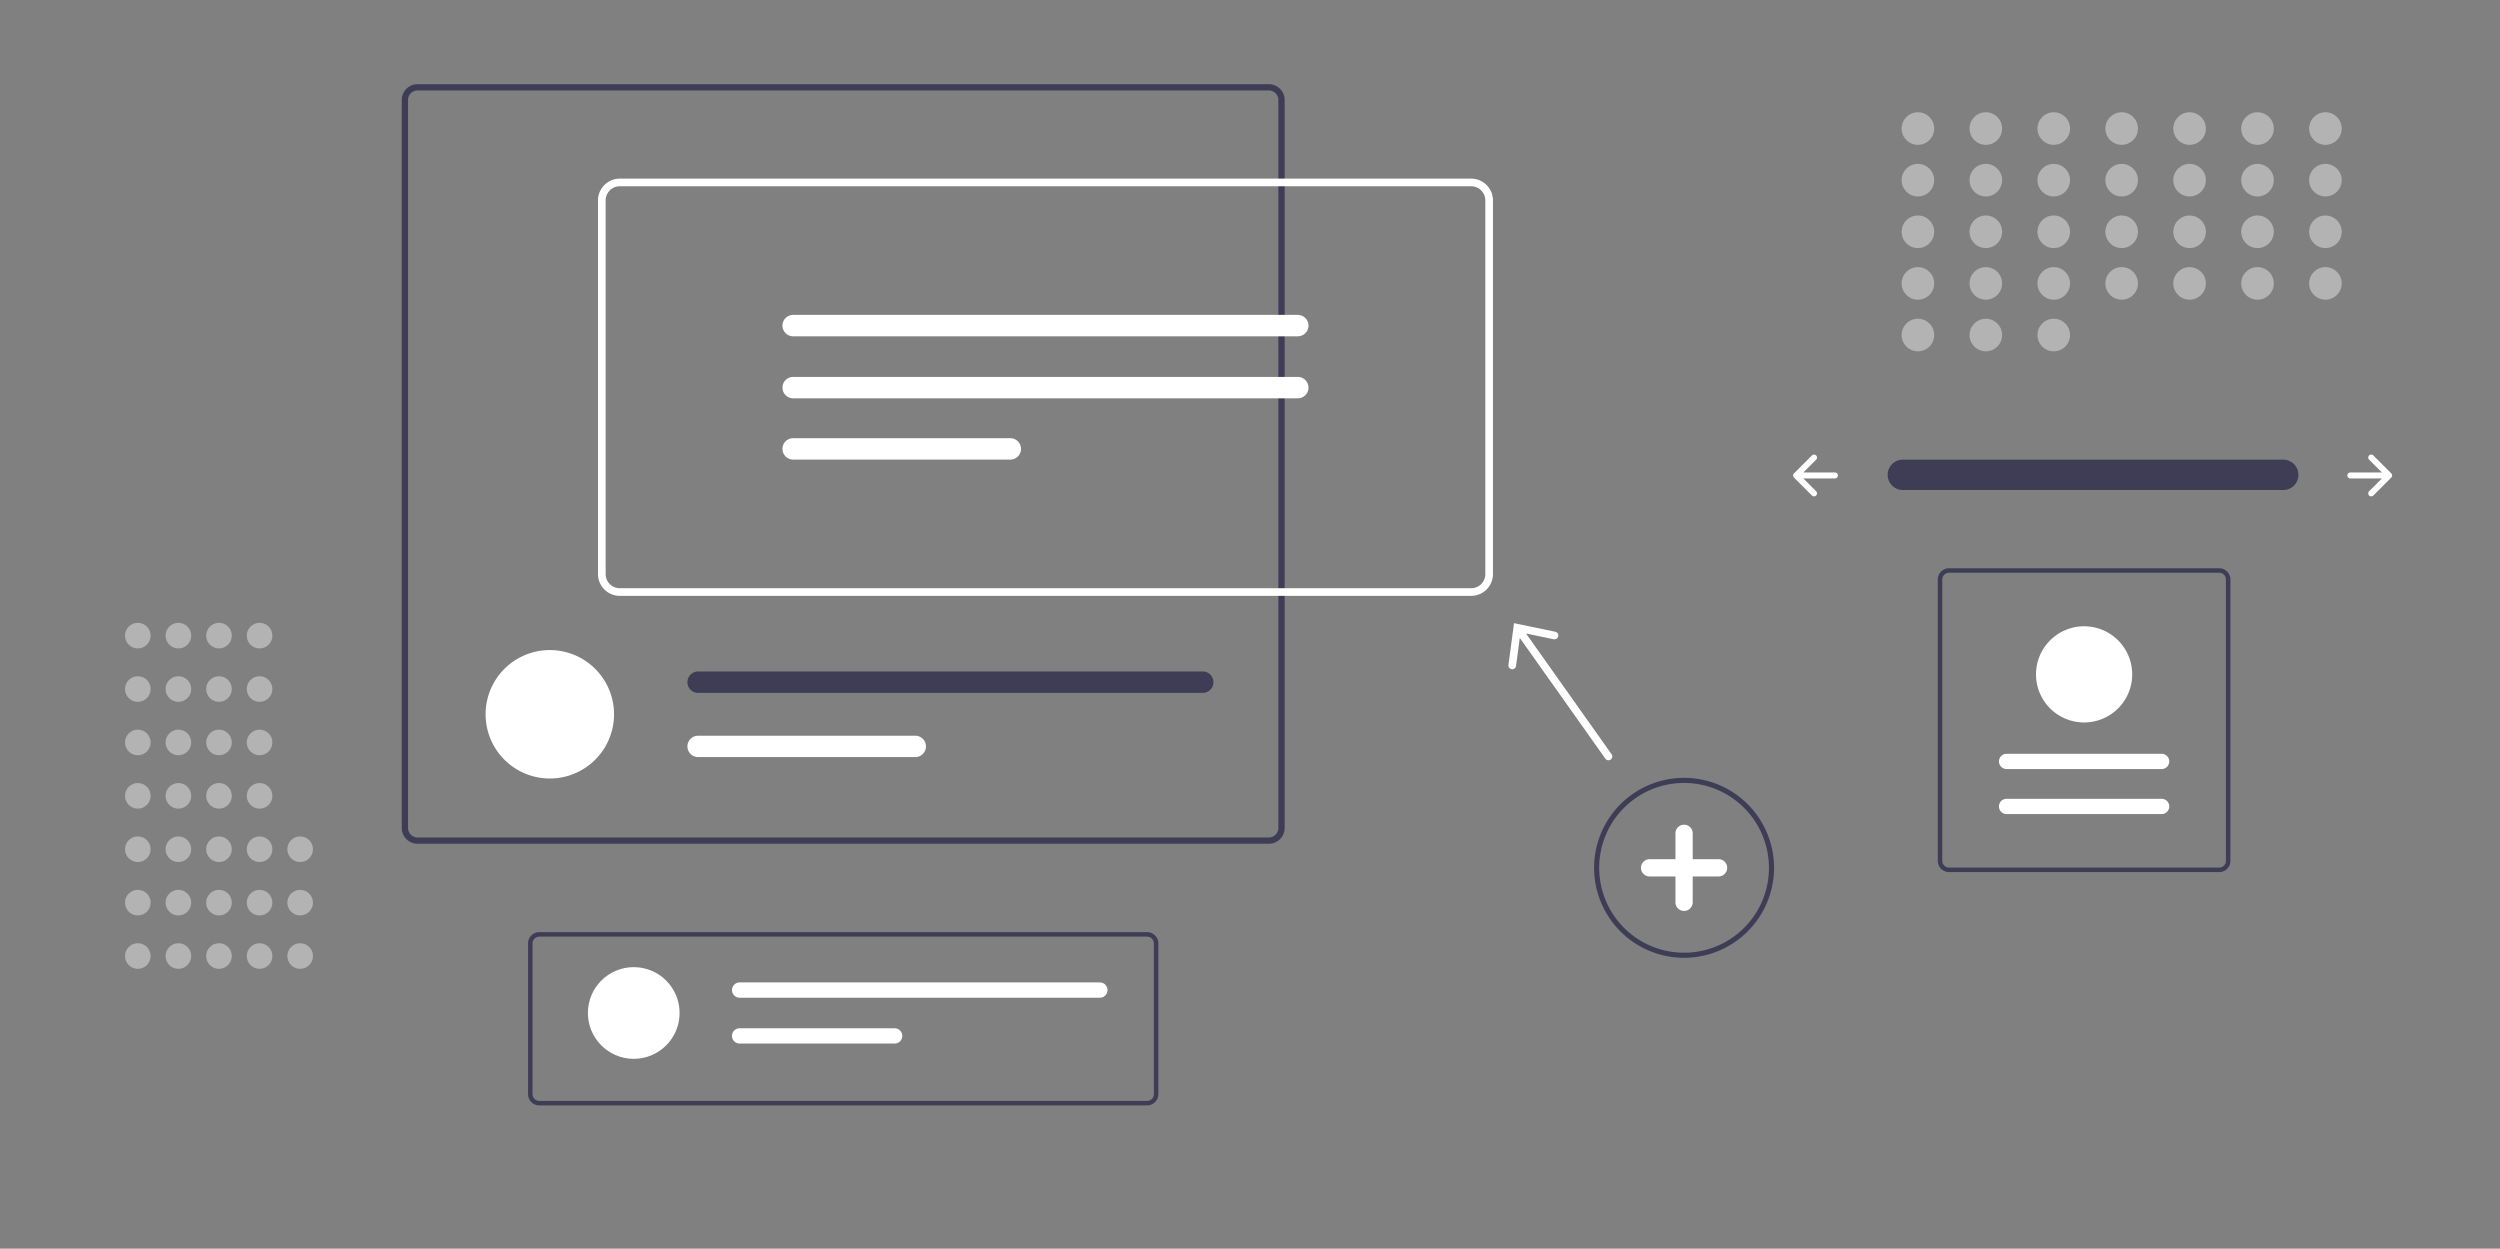 <svg xmlns="http://www.w3.org/2000/svg" data-name="Layer 1" width="980" height="489.48" viewBox="0 0 980 489.48" xmlns:xlink="http://www.w3.org/1999/xlink">
  <rect x="0" y="0" width="980" height="489.48" fill="#808080" stroke="none"/>
  <path id="f4300551-56ef-4356-8f30-d0080b223343-251" data-name="Path 40"
        d="M855.799,385.452a5.947,5.947,0,0,0,0,11.892H1004.885a5.947,5.947,0,1,0,.195-11.892q-.098-.002-.195,0Z" transform="translate(-110 -205.26)"
        fill="#3f3d56"/>
  <path
    d="M1038.694,383.797a1.17,1.17,0,0,0,0,1.655l5.023,5.023H1031.331a1.17,1.17,0,1,0,0,2.34H1043.717l-5.023,5.023a1.17,1.17,0,1,0,1.655,1.655l7.02-7.02a1.17,1.17,0,0,0,0-1.655l-7.02-7.02A1.17,1.17,0,0,0,1038.694,383.797Z"
    transform="translate(-110 -205.26)" fill="#fff"/>
  <path
    d="M821.927,383.797a1.17,1.17,0,0,1,0,1.655l-5.023,5.023h12.386a1.17,1.17,0,1,1,0,2.34H816.905l5.023,5.023a1.17,1.17,0,0,1-1.655,1.655l-7.02-7.02a1.17,1.17,0,0,1,0-1.655l7.02-7.02A1.17,1.17,0,0,1,821.927,383.797Z"
    transform="translate(-110 -205.26)" fill="#fff"/>
  <g opacity="0.4">
    <circle cx="751.82" cy="50.39" r="6.39" fill="#fff"/>
    <circle cx="778.445" cy="50.39" r="6.39" fill="#fff"/>
    <circle cx="805.069" cy="50.39" r="6.39" fill="#fff"/>
    <circle cx="831.694" cy="50.39" r="6.39" fill="#fff"/>
    <circle cx="858.318" cy="50.39" r="6.39" fill="#fff"/>
    <circle cx="884.943" cy="50.39" r="6.39" fill="#fff"/>
    <circle cx="911.567" cy="50.39" r="6.39" fill="#fff"/>
    <circle cx="751.82" cy="70.625" r="6.39" fill="#fff"/>
    <circle cx="778.445" cy="70.625" r="6.39" fill="#fff"/>
    <circle cx="805.069" cy="70.625" r="6.39" fill="#fff"/>
    <circle cx="831.694" cy="70.625" r="6.39" fill="#fff"/>
    <circle cx="858.318" cy="70.625" r="6.39" fill="#fff"/>
    <circle cx="884.943" cy="70.625" r="6.39" fill="#fff"/>
    <circle cx="911.567" cy="70.625" r="6.39" fill="#fff"/>
    <circle cx="751.82" cy="90.859" r="6.39" fill="#fff"/>
    <circle cx="778.445" cy="90.859" r="6.39" fill="#fff"/>
    <circle cx="805.069" cy="90.859" r="6.39" fill="#fff"/>
    <circle cx="831.694" cy="90.859" r="6.39" fill="#fff"/>
    <circle cx="858.318" cy="90.859" r="6.39" fill="#fff"/>
    <circle cx="884.943" cy="90.859" r="6.39" fill="#fff"/>
    <circle cx="911.567" cy="90.859" r="6.39" fill="#fff"/>
    <circle cx="751.82" cy="111.094" r="6.39" fill="#fff"/>
    <circle cx="778.445" cy="111.094" r="6.39" fill="#fff"/>
    <circle cx="751.82" cy="131.329" r="6.39" fill="#fff"/>
    <circle cx="778.445" cy="131.329" r="6.39" fill="#fff"/>
    <circle cx="805.069" cy="131.329" r="6.39" fill="#fff"/>
    <circle cx="805.069" cy="111.094" r="6.39" fill="#fff"/>
    <circle cx="831.694" cy="111.094" r="6.39" fill="#fff"/>
    <circle cx="858.318" cy="111.094" r="6.39" fill="#fff"/>
    <circle cx="884.943" cy="111.094" r="6.39" fill="#fff"/>
    <circle cx="911.567" cy="111.094" r="6.39" fill="#fff"/>
  </g>
  <path
    d="M770.157,580.719a35.272,35.272,0,1,1,35.272-35.272A35.313,35.313,0,0,1,770.157,580.719Zm0-68.545a33.272,33.272,0,1,0,33.272,33.272A33.31,33.31,0,0,0,770.157,512.174Z"
    transform="translate(-110 -205.26)" fill="#3f3d56"/>
  <path
    d="M783.681,542.065H773.538V531.923a3.381,3.381,0,0,0-6.762,0v10.142H756.634a3.381,3.381,0,0,0,0,6.762h10.142v10.142a3.381,3.381,0,0,0,6.762,0V548.827h10.142a3.381,3.381,0,1,0,0-6.762Z"
    transform="translate(-110 -205.26)" fill="#fff"/>
  <g opacity="0.4">
    <circle cx="54.024" cy="374.766" r="5.024" fill="#fff"/>
    <circle cx="54.024" cy="353.833" r="5.024" fill="#fff"/>
    <circle cx="54.024" cy="332.9" r="5.024" fill="#fff"/>
    <circle cx="54.024" cy="311.967" r="5.024" fill="#fff"/>
    <circle cx="54.024" cy="291.034" r="5.024" fill="#fff"/>
    <circle cx="54.024" cy="270.101" r="5.024" fill="#fff"/>
    <circle cx="54.024" cy="249.168" r="5.024" fill="#fff"/>
    <circle cx="69.933" cy="374.766" r="5.024" fill="#fff"/>
    <circle cx="69.933" cy="353.833" r="5.024" fill="#fff"/>
    <circle cx="69.933" cy="332.9" r="5.024" fill="#fff"/>
    <circle cx="69.933" cy="311.967" r="5.024" fill="#fff"/>
    <circle cx="69.933" cy="291.034" r="5.024" fill="#fff"/>
    <circle cx="69.933" cy="270.101" r="5.024" fill="#fff"/>
    <circle cx="69.933" cy="249.168" r="5.024" fill="#fff"/>
    <circle cx="85.842" cy="374.766" r="5.024" fill="#fff"/>
    <circle cx="85.842" cy="353.833" r="5.024" fill="#fff"/>
    <circle cx="85.842" cy="332.9" r="5.024" fill="#fff"/>
    <circle cx="85.842" cy="311.967" r="5.024" fill="#fff"/>
    <circle cx="85.842" cy="291.034" r="5.024" fill="#fff"/>
    <circle cx="85.842" cy="270.101" r="5.024" fill="#fff"/>
    <circle cx="85.842" cy="249.168" r="5.024" fill="#fff"/>
    <circle cx="101.751" cy="374.766" r="5.024" fill="#fff"/>
    <circle cx="101.751" cy="353.833" r="5.024" fill="#fff"/>
    <circle cx="117.66" cy="374.766" r="5.024" fill="#fff"/>
    <circle cx="117.66" cy="353.833" r="5.024" fill="#fff"/>
    <circle cx="117.66" cy="332.9" r="5.024" fill="#fff"/>
    <circle cx="101.751" cy="332.9" r="5.024" fill="#fff"/>
    <circle cx="101.751" cy="311.967" r="5.024" fill="#fff"/>
    <circle cx="101.751" cy="291.034" r="5.024" fill="#fff"/>
    <circle cx="101.751" cy="270.101" r="5.024" fill="#fff"/>
    <circle cx="101.751" cy="249.168" r="5.024" fill="#fff"/>
  </g>
  <path
    d="M607.408,238.262H273.666a6.189,6.189,0,0,0-6.182,6.182v285.383a6.189,6.189,0,0,0,6.182,6.182H607.408a6.189,6.189,0,0,0,6.182-6.182V244.444A6.189,6.189,0,0,0,607.408,238.262Zm3.705,291.566a3.718,3.718,0,0,1-3.705,3.716H273.666a3.711,3.711,0,0,1-3.705-3.716V244.444a3.711,3.711,0,0,1,3.705-3.716H607.408a3.718,3.718,0,0,1,3.705,3.716Z"
    transform="translate(-110 -205.26)" fill="#3f3d56"/>
  <path
    d="M350.702,485.266c0,.44-.012.88-.035,1.308a25.175,25.175,0,0,1-50.281,0c-.023-.428-.035-.868-.035-1.308a25.175,25.175,0,1,1,50.35,0Z"
    transform="translate(-110 -205.26)" fill="#fff"/>
  <path d="M581.475,468.479H383.663a4.197,4.197,0,0,0,0,8.394H581.475a4.197,4.197,0,0,0,0-8.394Z" transform="translate(-110 -205.26)" fill="#3f3d56"/>
  <path d="M468.78,493.66H383.663a4.191,4.191,0,0,0,0,8.382h85.117a4.191,4.191,0,1,0,0-8.382Z" transform="translate(-110 -205.26)" fill="#fff"/>
  <path
    d="M686.698,438.841H352.958a8.559,8.559,0,0,1-8.549-8.55V283.829a8.559,8.559,0,0,1,8.549-8.549H686.698a8.559,8.559,0,0,1,8.549,8.549V430.291A8.559,8.559,0,0,1,686.698,438.841ZM352.958,278.28a5.555,5.555,0,0,0-5.549,5.549V430.291a5.556,5.556,0,0,0,5.549,5.55H686.698a5.556,5.556,0,0,0,5.549-5.55V283.829a5.555,5.555,0,0,0-5.549-5.549Z"
    transform="translate(-110 -205.26)" fill="#fff"/>
  <path d="M420.924,328.699a4.196,4.196,0,1,0,0,8.392H618.732a4.196,4.196,0,1,0,0-8.392Z" transform="translate(-110 -205.26)" fill="#fff"/>
  <path d="M420.924,353.012a4.196,4.196,0,0,0,0,8.392H618.732a4.196,4.196,0,0,0,0-8.392Z" transform="translate(-110 -205.26)" fill="#fff"/>
  <path d="M420.924,377.03a4.196,4.196,0,0,0,0,8.392h85.117a4.196,4.196,0,0,0,0-8.392Z" transform="translate(-110 -205.26)" fill="#fff"/>
  <path
    d="M741.724,500.893l-33.52-47.307,10.851,2.261a1.501,1.501,0,1,0,.612-2.939l-16.171-3.366-2.183,16.371a1.501,1.501,0,1,0,2.976.396l1.463-10.993L739.276,502.627a1.5,1.5,0,1,0,2.447-1.734Z"
    transform="translate(-110 -205.26)" fill="#fff"/>
  <path
    d="M559.666,638.58H321.409a4.417,4.417,0,0,1-4.412-4.412V575.067a4.417,4.417,0,0,1,4.412-4.412h238.257a4.417,4.417,0,0,1,4.412,4.412v59.101A4.417,4.417,0,0,1,559.666,638.58Zm-238.257-66.161a2.65,2.65,0,0,0-2.647,2.647v59.101a2.65,2.65,0,0,0,2.647,2.647h238.257a2.65,2.65,0,0,0,2.647-2.647V575.067a2.65,2.65,0,0,0-2.647-2.647Z"
    transform="translate(-110 -205.26)" fill="#3f3d56"/>
  <circle cx="248.429" cy="397.09" r="17.973" fill="#fff"/>
  <path d="M399.938,590.368a2.995,2.995,0,1,0,0,5.991H541.153a2.995,2.995,0,1,0,0-5.991Z" transform="translate(-110 -205.26)" fill="#fff"/>
  <path d="M399.938,608.341a2.995,2.995,0,1,0,0,5.991H460.703a2.995,2.995,0,1,0,0-5.991Z" transform="translate(-110 -205.26)" fill="#fff"/>
  <path
    d="M874.024,428.016H979.917a4.417,4.417,0,0,1,4.412,4.412V542.71a4.417,4.417,0,0,1-4.412,4.412H874.024a4.417,4.417,0,0,1-4.412-4.412V432.428A4.417,4.417,0,0,1,874.024,428.016ZM979.917,545.358a2.65,2.65,0,0,0,2.647-2.647V432.428a2.65,2.65,0,0,0-2.647-2.647H874.024a2.65,2.65,0,0,0-2.647,2.647V542.71a2.65,2.65,0,0,0,2.647,2.647Z"
    transform="translate(-110 -205.26)" fill="#3f3d56"/>
  <path d="M957.353,524.38a2.995,2.995,0,0,0,0-5.991H896.588a2.995,2.995,0,0,0,0,5.991Z" transform="translate(-110 -205.26)" fill="#fff"/>
  <path d="M957.353,506.731a2.995,2.995,0,1,0,0-5.991H896.588a2.995,2.995,0,1,0,0,5.991Z" transform="translate(-110 -205.26)" fill="#fff"/>
  <path d="M926.97,450.758a18.855,18.855,0,1,1-18.855,18.855A18.876,18.876,0,0,1,926.97,450.758Z" transform="translate(-110 -205.26)" fill="#fff"/>
</svg>
